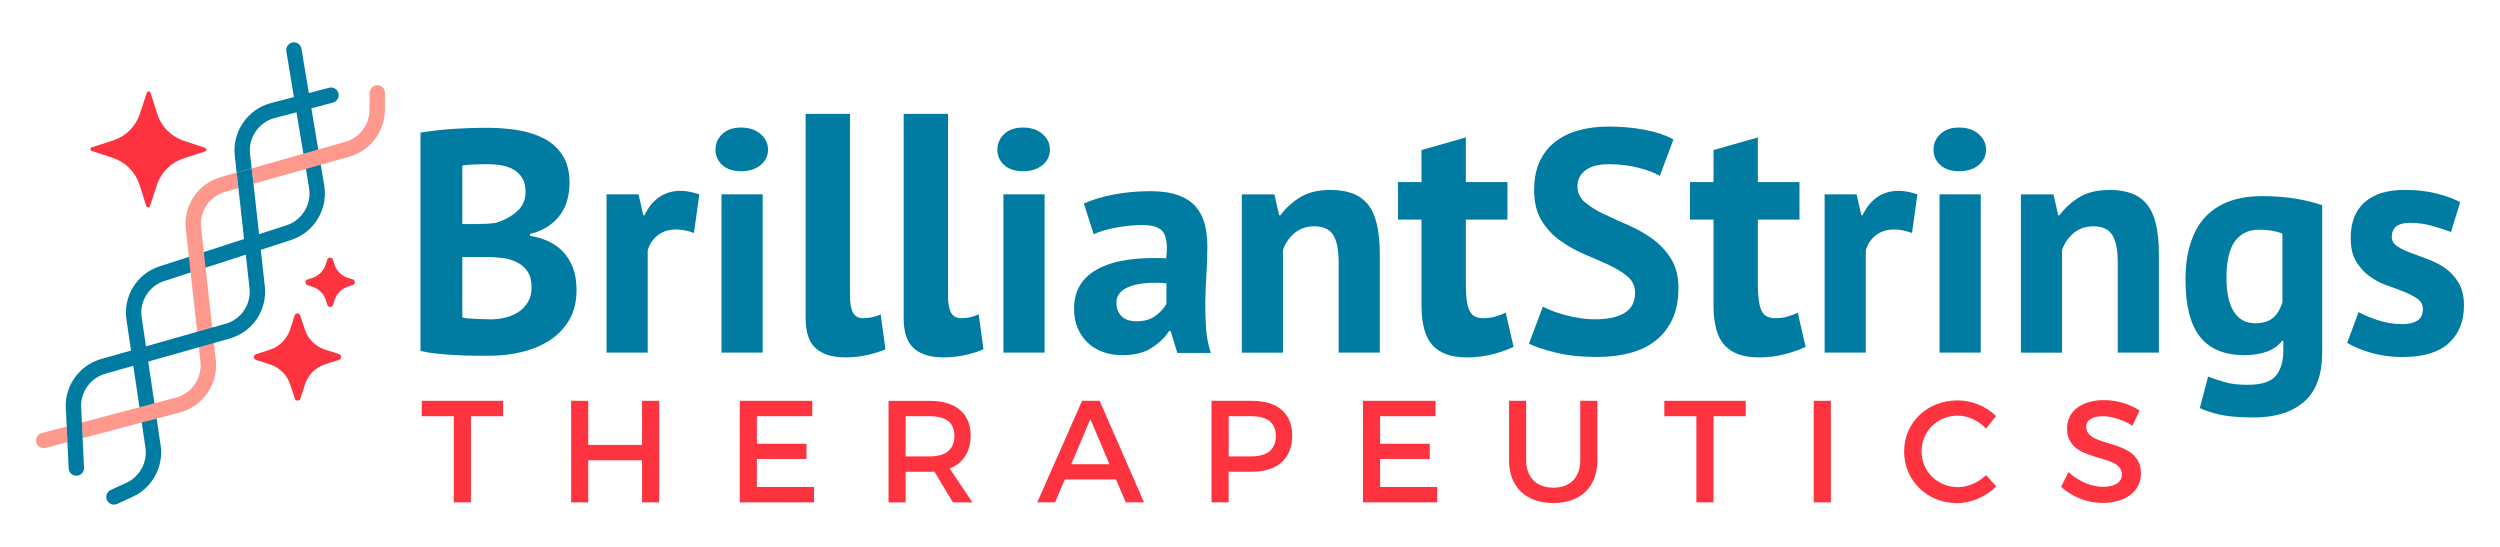 <?xml version="1.0" encoding="UTF-8"?>
<svg id="Layer_1" data-name="Layer 1" xmlns="http://www.w3.org/2000/svg" viewBox="0 0 609.02 133.24">
  <defs>
    <style>
      .cls-1 {
        fill: #ff988d;
      }

      .cls-2 {
        fill: #fd3440;
      }

      .cls-3 {
        fill: #007ba1;
      }
    </style>
  </defs>
  <g>
    <path class="cls-3" d="M138.75,44.49c0,1.34-.17,2.67-.5,4.01-.34,1.34-.89,2.56-1.66,3.66-.77,1.11-1.77,2.08-3.01,2.93s-2.73,1.48-4.47,1.89v.46c1.54.26,3.01.69,4.4,1.31s2.6,1.47,3.62,2.54c1.03,1.08,1.84,2.39,2.43,3.93.59,1.54.89,3.37.89,5.48,0,2.78-.59,5.18-1.77,7.21-1.18,2.03-2.76,3.69-4.74,4.97-1.98,1.29-4.23,2.24-6.75,2.85-2.52.62-5.12.93-7.79.93h-3.36c-1.36,0-2.83-.04-4.4-.12-1.57-.08-3.16-.19-4.78-.35-1.62-.15-3.1-.39-4.43-.69v-53.21c.98-.15,2.09-.31,3.35-.46,1.26-.15,2.61-.28,4.05-.39,1.44-.1,2.92-.18,4.43-.23,1.52-.05,3.02-.08,4.51-.08,2.52,0,4.97.19,7.36.58,2.39.39,4.52,1.07,6.4,2.04,1.88.98,3.38,2.34,4.51,4.09,1.13,1.75,1.7,3.96,1.7,6.63ZM116,54.59c.72,0,1.55-.03,2.51-.08.95-.05,1.74-.13,2.35-.23,1.95-.61,3.64-1.53,5.05-2.75,1.41-1.22,2.12-2.82,2.12-4.81,0-1.32-.26-2.42-.77-3.28-.51-.87-1.2-1.55-2.04-2.06s-1.81-.86-2.89-1.07c-1.08-.2-2.21-.31-3.39-.31-1.34,0-2.57.03-3.7.08-1.13.05-2.01.13-2.62.23v14.27h3.39ZM119.47,77.8c1.28,0,2.53-.15,3.74-.46,1.21-.3,2.28-.78,3.2-1.41s1.67-1.44,2.24-2.41c.57-.97.85-2.11.85-3.44,0-1.68-.33-3-1-3.97-.67-.97-1.54-1.72-2.62-2.25-1.08-.53-2.29-.88-3.62-1.03-1.34-.15-2.67-.23-4.01-.23h-5.63v14.73c.26.1.67.18,1.23.23.57.05,1.17.09,1.81.11.64.03,1.31.05,2.01.08.69.03,1.3.04,1.81.04Z"/>
    <path class="cls-3" d="M169.05,56.75c-1.59-.57-3.03-.85-4.32-.85-1.8,0-3.3.48-4.51,1.43-1.21.95-2.02,2.17-2.43,3.66v24.91h-10.03v-38.56h7.79l1.16,5.09h.31c.87-1.9,2.06-3.37,3.55-4.4,1.49-1.03,3.24-1.54,5.24-1.54,1.34,0,2.85.28,4.55.85l-1.31,9.41Z"/>
    <path class="cls-3" d="M174.3,36.47c0-1.49.55-2.76,1.66-3.82,1.11-1.05,2.63-1.58,4.59-1.58s3.53.53,4.74,1.58c1.21,1.05,1.81,2.33,1.81,3.82s-.61,2.74-1.81,3.74c-1.21,1-2.79,1.5-4.74,1.5s-3.48-.5-4.59-1.5c-1.11-1-1.66-2.25-1.66-3.74ZM175.76,47.34h10.03v38.56h-10.03v-38.56Z"/>
    <path class="cls-3" d="M207.06,71.94c0,1.94.25,3.35.75,4.24.5.89,1.3,1.33,2.41,1.33.66,0,1.32-.05,1.95-.17.64-.11,1.43-.36,2.37-.75l1.16,8.48c-.89.44-2.24.89-4.07,1.33-1.83.44-3.71.66-5.65.66-3.16,0-5.57-.73-7.23-2.2-1.66-1.47-2.49-3.89-2.49-7.27V27.74h10.8v44.2Z"/>
    <path class="cls-3" d="M230.94,71.94c0,1.94.25,3.35.75,4.24.5.89,1.3,1.33,2.41,1.33.66,0,1.32-.05,1.95-.17.64-.11,1.43-.36,2.37-.75l1.16,8.48c-.89.44-2.24.89-4.07,1.33-1.83.44-3.71.66-5.65.66-3.16,0-5.57-.73-7.23-2.2-1.66-1.47-2.49-3.89-2.49-7.27V27.74h10.8v44.2Z"/>
    <path class="cls-3" d="M242.97,36.47c0-1.49.55-2.76,1.66-3.82,1.11-1.05,2.63-1.58,4.59-1.58s3.53.53,4.74,1.58c1.21,1.05,1.81,2.33,1.81,3.82s-.61,2.74-1.81,3.74c-1.21,1-2.79,1.5-4.74,1.5s-3.48-.5-4.59-1.5c-1.11-1-1.66-2.25-1.66-3.74ZM244.44,47.34h10.03v38.56h-10.03v-38.56Z"/>
    <path class="cls-3" d="M264.03,49.58c2.06-.93,4.5-1.66,7.33-2.2,2.83-.54,5.78-.81,8.87-.81,2.67,0,4.91.32,6.71.96,1.8.64,3.23,1.56,4.28,2.74,1.05,1.18,1.8,2.6,2.24,4.24.44,1.65.66,3.5.66,5.55,0,2.26-.08,4.54-.23,6.82-.15,2.29-.24,4.54-.27,6.75-.03,2.21.04,4.36.19,6.44.15,2.08.54,4.05,1.16,5.9h-8.17l-1.62-5.32h-.39c-1.03,1.59-2.46,2.97-4.28,4.13-1.83,1.16-4.18,1.74-7.06,1.74-1.8,0-3.42-.27-4.86-.81-1.44-.54-2.67-1.31-3.7-2.31-1.03-1-1.83-2.18-2.39-3.55-.57-1.36-.85-2.89-.85-4.59,0-2.36.53-4.36,1.58-5.98,1.05-1.62,2.57-2.93,4.55-3.93,1.98-1,4.34-1.7,7.09-2.08,2.75-.39,5.82-.5,9.22-.35.36-2.88.15-4.95-.62-6.21-.77-1.26-2.49-1.89-5.17-1.89-2,0-4.13.21-6.36.62-2.24.41-4.08.95-5.51,1.62l-2.39-7.48ZM276.75,78.27c2.01,0,3.6-.45,4.78-1.35,1.18-.9,2.06-1.86,2.62-2.89v-5.01c-1.59-.15-3.12-.18-4.59-.08-1.47.1-2.76.33-3.89.69-1.13.36-2.03.87-2.7,1.54s-1,1.52-1,2.54c0,1.44.42,2.56,1.27,3.35.85.8,2.02,1.2,3.51,1.2Z"/>
    <path class="cls-3" d="M326.11,85.9v-21.9c0-3.14-.45-5.4-1.35-6.79-.9-1.39-2.43-2.08-4.59-2.08-1.9,0-3.51.55-4.82,1.66-1.31,1.11-2.25,2.48-2.81,4.13v24.99h-10.03v-38.56h7.94l1.16,5.09h.31c1.18-1.64,2.75-3.08,4.7-4.32,1.95-1.23,4.47-1.85,7.56-1.85,1.9,0,3.6.26,5.09.77,1.49.51,2.75,1.36,3.78,2.54,1.03,1.18,1.8,2.79,2.31,4.82.51,2.03.77,4.54.77,7.52v23.98h-10.03Z"/>
    <path class="cls-3" d="M340.56,44.36h5.73v-7.81l10.8-3.07v10.88h10.14v9.14h-10.14v15.95c0,2.88.29,4.94.87,6.19.58,1.25,1.67,1.87,3.28,1.87,1.11,0,2.06-.11,2.87-.33.8-.22,1.7-.55,2.7-1l1.91,8.31c-1.5.72-3.24,1.33-5.23,1.83-1.99.5-4.02.75-6.07.75-3.82,0-6.63-.98-8.43-2.95-1.8-1.97-2.7-5.19-2.7-9.68v-20.94h-5.73v-9.14Z"/>
    <path class="cls-3" d="M398.33,71.4c0-1.64-.6-2.98-1.81-4.01-1.21-1.03-2.73-1.97-4.55-2.82-1.83-.85-3.81-1.72-5.94-2.62-2.13-.9-4.11-2.01-5.94-3.32-1.83-1.31-3.34-2.94-4.55-4.9-1.21-1.95-1.81-4.45-1.81-7.48,0-2.62.44-4.9,1.31-6.82.87-1.93,2.12-3.53,3.74-4.82,1.62-1.28,3.53-2.24,5.75-2.85,2.21-.62,4.68-.93,7.4-.93,3.14,0,6.09.27,8.87.81,2.78.54,5.06,1.32,6.86,2.35l-3.32,8.87c-1.13-.72-2.83-1.37-5.09-1.97-2.26-.59-4.7-.89-7.33-.89-2.47,0-4.36.49-5.67,1.47-1.31.98-1.97,2.29-1.97,3.93,0,1.54.6,2.83,1.81,3.86,1.21,1.03,2.72,1.98,4.55,2.85,1.82.87,3.8,1.77,5.94,2.7,2.13.93,4.11,2.04,5.94,3.35,1.82,1.31,3.34,2.93,4.55,4.86,1.21,1.93,1.81,4.33,1.81,7.21s-.48,5.36-1.43,7.44c-.95,2.08-2.29,3.82-4.01,5.21-1.72,1.39-3.81,2.42-6.25,3.08-2.44.67-5.13,1-8.06,1-3.86,0-7.25-.36-10.18-1.08-2.93-.72-5.09-1.44-6.48-2.16l3.39-9.02c.56.31,1.3.64,2.2,1,.9.36,1.91.69,3.05,1,1.13.31,2.33.57,3.59.77,1.26.21,2.56.31,3.89.31,3.14,0,5.54-.53,7.21-1.58,1.67-1.05,2.51-2.66,2.51-4.82Z"/>
    <path class="cls-3" d="M411.7,44.36h5.73v-7.81l10.8-3.07v10.88h10.14v9.14h-10.14v15.95c0,2.88.29,4.94.87,6.19.58,1.25,1.67,1.87,3.28,1.87,1.11,0,2.06-.11,2.87-.33.8-.22,1.7-.55,2.7-1l1.91,8.31c-1.5.72-3.24,1.33-5.23,1.83-1.99.5-4.02.75-6.07.75-3.82,0-6.63-.98-8.43-2.95-1.8-1.97-2.7-5.19-2.7-9.68v-20.94h-5.73v-9.14Z"/>
    <path class="cls-3" d="M465.78,56.75c-1.59-.57-3.03-.85-4.32-.85-1.8,0-3.3.48-4.51,1.43-1.21.95-2.02,2.17-2.43,3.66v24.91h-10.03v-38.56h7.79l1.16,5.09h.31c.87-1.9,2.06-3.37,3.55-4.4,1.49-1.03,3.24-1.54,5.24-1.54,1.34,0,2.85.28,4.55.85l-1.31,9.41Z"/>
    <path class="cls-3" d="M471.02,36.47c0-1.49.55-2.76,1.66-3.82,1.11-1.05,2.63-1.58,4.59-1.58s3.53.53,4.74,1.58c1.21,1.05,1.81,2.33,1.81,3.82s-.61,2.74-1.81,3.74c-1.21,1-2.79,1.5-4.74,1.5s-3.48-.5-4.59-1.5c-1.11-1-1.66-2.25-1.66-3.74ZM472.49,47.34h10.03v38.56h-10.03v-38.56Z"/>
    <path class="cls-3" d="M515.9,85.9v-21.9c0-3.14-.45-5.4-1.35-6.79-.9-1.39-2.43-2.08-4.59-2.08-1.9,0-3.51.55-4.82,1.66-1.31,1.11-2.25,2.48-2.81,4.13v24.99h-10.03v-38.56h7.94l1.16,5.09h.31c1.18-1.64,2.75-3.08,4.7-4.32,1.95-1.23,4.47-1.85,7.56-1.85,1.9,0,3.6.26,5.09.77,1.49.51,2.75,1.36,3.78,2.54,1.03,1.18,1.8,2.79,2.31,4.82.51,2.03.77,4.54.77,7.52v23.98h-10.03Z"/>
    <path class="cls-3" d="M565.7,85.9c0,5.41-1.47,9.4-4.4,11.96-2.93,2.56-7.03,3.84-12.29,3.84-3.58,0-6.39-.25-8.45-.74-2.06-.5-3.61-1.02-4.66-1.56l2.01-7.67c1.14.45,2.47.89,3.99,1.34,1.51.45,3.39.67,5.62.67,3.38,0,5.67-.73,6.89-2.2,1.22-1.47,1.83-3.51,1.83-6.15v-2.38h-.3c-1.74,2.33-4.82,3.5-9.24,3.5-4.82,0-8.41-1.49-10.76-4.47-2.36-2.98-3.54-7.65-3.54-14s1.59-11.7,4.77-15.12c3.18-3.43,7.8-5.14,13.86-5.14,3.18,0,6.02.22,8.53.67,2.51.45,4.56.97,6.15,1.56v35.91ZM549.31,78.75c1.89,0,3.34-.42,4.36-1.27,1.02-.84,1.8-2.11,2.35-3.8v-16.76c-1.54-.64-3.45-.97-5.74-.97-2.48,0-4.42.93-5.81,2.79-1.39,1.86-2.09,4.83-2.09,8.9,0,3.63.6,6.38,1.79,8.27,1.19,1.89,2.91,2.83,5.14,2.83Z"/>
    <path class="cls-3" d="M590.23,75.26c0-1.03-.44-1.85-1.31-2.47-.87-.62-1.95-1.18-3.24-1.7-1.29-.51-2.7-1.04-4.24-1.58s-2.96-1.28-4.24-2.24c-1.29-.95-2.37-2.16-3.24-3.62-.88-1.47-1.31-3.35-1.31-5.67,0-3.8,1.13-6.71,3.39-8.71,2.26-2.01,5.53-3.01,9.79-3.01,2.93,0,5.58.31,7.94.93,2.36.62,4.21,1.31,5.55,2.08l-2.24,7.25c-1.18-.46-2.67-.95-4.47-1.47-1.8-.51-3.62-.77-5.48-.77-2.98,0-4.47,1.16-4.47,3.47,0,.93.44,1.67,1.31,2.24.87.57,1.95,1.09,3.24,1.58,1.28.49,2.7,1.02,4.24,1.58,1.54.57,2.96,1.3,4.24,2.2,1.28.9,2.36,2.07,3.24,3.51.87,1.44,1.31,3.29,1.31,5.55,0,3.91-1.25,6.98-3.74,9.22-2.49,2.24-6.23,3.35-11.22,3.35-2.73,0-5.28-.35-7.67-1.04s-4.33-1.5-5.82-2.43l2.78-7.48c1.18.67,2.75,1.32,4.7,1.97,1.95.64,3.96.96,6.02.96,1.49,0,2.69-.28,3.59-.85.9-.56,1.35-1.52,1.35-2.85Z"/>
  </g>
  <g>
    <path class="cls-2" d="M122.57,97.64v3.75h-7.85v20.99h-4.17v-20.99h-7.81v-3.75h19.83Z"/>
    <path class="cls-2" d="M143.3,97.64v10.74h13.11v-10.74h4.17v24.74h-4.17v-10.25h-13.11v10.25h-4.17v-24.74h4.17Z"/>
    <path class="cls-2" d="M197.88,97.64v3.75h-13.5v6.71h12.09v3.71h-12.09v6.82h13.92v3.75h-18.09v-24.74h17.67Z"/>
    <path class="cls-2" d="M232.14,122.38l-4.52-7.49c-.35.04-.74.04-1.13.04h-5.87v7.46h-4.17v-24.74h10.04c6.33,0,9.97,3.07,9.97,8.45,0,3.96-1.84,6.75-5.12,8.02l5.55,8.27h-4.74ZM226.49,111.18c3.82,0,6.01-1.63,6.01-4.98s-2.19-4.81-6.01-4.81h-5.87v9.79h5.87Z"/>
    <path class="cls-2" d="M271.87,116.8h-12.47l-2.37,5.58h-4.35l10.92-24.74h4.28l10.81,24.74h-4.45l-2.37-5.58ZM270.28,113.09l-4.66-10.99-4.66,10.99h9.33Z"/>
    <path class="cls-2" d="M314.79,106.09c0,5.58-3.57,8.83-9.79,8.83h-5.69v7.46h-4.17v-24.74h9.86c6.22,0,9.79,3.07,9.79,8.45ZM310.8,106.2c0-3.25-2.16-4.81-5.97-4.81h-5.51v9.79h5.51c3.82,0,5.97-1.63,5.97-4.98Z"/>
    <path class="cls-2" d="M349.71,97.64v3.75h-13.5v6.71h12.09v3.71h-12.09v6.82h13.92v3.75h-18.09v-24.74h17.67Z"/>
    <path class="cls-2" d="M378.42,118.81c4.03,0,6.54-2.47,6.54-6.68v-14.49h4.17v14.49c0,6.47-4.06,10.42-10.74,10.42s-10.78-3.96-10.78-10.42v-14.49h4.17v14.49c0,4.17,2.58,6.68,6.64,6.68Z"/>
    <path class="cls-2" d="M425.27,97.64v3.75h-7.85v20.99h-4.17v-20.99h-7.81v-3.75h19.83Z"/>
    <path class="cls-2" d="M446.01,97.64v24.74h-4.17v-24.74h4.17Z"/>
    <path class="cls-2" d="M476.94,101.25c-4.95,0-8.83,3.82-8.83,8.69s3.89,8.73,8.83,8.73c2.47,0,5.02-1.13,6.89-2.93l2.47,2.76c-2.51,2.47-6.08,4.06-9.58,4.06-7.24,0-12.86-5.48-12.86-12.58s5.69-12.44,13-12.44c3.5,0,7,1.45,9.4,3.82l-2.44,3.04c-1.8-1.94-4.38-3.14-6.89-3.14Z"/>
    <path class="cls-2" d="M512.25,101.39c-2.44,0-4.03.92-4.03,2.58,0,5.41,13.36,2.51,13.32,11.41,0,4.42-3.89,7.14-9.33,7.14-3.89,0-7.56-1.59-10.11-3.92l1.8-3.6c2.54,2.33,5.72,3.6,8.38,3.6,2.9,0,4.63-1.1,4.63-3,0-5.51-13.36-2.44-13.36-11.24,0-4.24,3.64-6.89,9.01-6.89,3.22,0,6.36,1.02,8.66,2.54l-1.73,3.68c-2.69-1.63-5.37-2.3-7.24-2.3Z"/>
  </g>
  <path class="cls-2" d="M27.51,34.23l-5.15,1.64c-.44.14-.45.77,0,.91l5.13,1.69c3.1,1.02,5.51,3.46,6.5,6.56l1.64,5.15c.14.44.77.45.91,0l1.69-5.13c1.02-3.1,3.46-5.51,6.56-6.5l5.15-1.64c.44-.14.45-.77,0-.91l-5.13-1.69c-3.1-1.02-5.51-3.46-6.5-6.56l-1.64-5.15c-.14-.44-.77-.45-.91,0l-1.69,5.13c-1.02,3.1-3.46,5.51-6.56,6.5Z"/>
  <g>
    <path class="cls-2" d="M65.74,85.19l-3.39,1.1c-.67.22-.67,1.17,0,1.38l3.4,1.09c2.34.75,4.19,2.59,4.95,4.93l1.11,3.4c.22.67,1.17.67,1.38,0l1.09-3.4c.75-2.35,2.58-4.19,4.93-4.95l3.39-1.1c.67-.22.67-1.17,0-1.38l-3.4-1.09c-2.35-.75-4.19-2.58-4.95-4.93l-1.1-3.39c-.22-.67-1.17-.67-1.38,0l-1.09,3.4c-.76,2.34-2.59,4.18-4.93,4.95Z"/>
    <path class="cls-2" d="M76.13,67.69l-1.22.4c-.67.22-.67,1.17,0,1.38l1.22.39c1.53.49,2.72,1.68,3.22,3.2l.4,1.22c.22.67,1.17.67,1.38,0l.39-1.22c.49-1.53,1.68-2.72,3.2-3.22l1.22-.4c.67-.22.67-1.17,0-1.38l-1.22-.39c-1.53-.49-2.72-1.68-3.22-3.2l-.4-1.22c-.22-.67-1.17-.67-1.38,0l-.39,1.22c-.5,1.53-1.69,2.72-3.2,3.22Z"/>
  </g>
  <path class="cls-3" d="M78.99,45.22l-5.55-33.34c-.17-1.02-1.13-1.71-2.15-1.54-1.02.17-1.71,1.13-1.54,2.15l5.55,33.34c.65,3.93-1.71,7.82-5.5,9.05l-30.91,10c-5.53,1.79-8.93,7.26-8.08,13.02l4.62,31.15c.53,3.54-1.38,7.06-4.64,8.56l-3.81,1.75c-.94.43-1.35,1.54-.92,2.48.43.94,1.54,1.35,2.48.92l3.81-1.75c4.76-2.19,7.54-7.33,6.78-12.51l-4.61-31.15c-.58-3.93,1.74-7.68,5.52-8.9l30.91-10c5.54-1.79,9-7.48,8.04-13.23Z"/>
  <g>
    <path class="cls-1" d="M91.94,20.75h0c-1.03,0-1.88.82-1.89,1.86l-.03,4.2c-.03,3.58-2.45,6.77-5.9,7.74l-22.81,6.46.42,3.77,23.41-6.63c5.04-1.43,8.58-6.08,8.62-11.31l.03-4.2c0-1.03-.82-1.88-1.86-1.89Z"/>
    <path class="cls-1" d="M10.17,105.49c-1,.26-1.6,1.29-1.33,2.29.26,1,1.29,1.6,2.29,1.33l5.29-1.4-.18-3.82-6.07,1.6Z"/>
    <path class="cls-1" d="M57.66,42.04h0s-3.84,1.09-3.84,1.09c-5.59,1.59-9.19,6.93-8.55,12.71l2.76,25,.42,3.77.39,3.52c.44,3.96-2.14,7.72-5.99,8.73l-22.91,6.05.18,3.82,23.69-6.25c5.63-1.49,9.4-6.97,8.76-12.76l-.46-4.14-.42-3.77-2.7-24.38c-.44-3.95,2.02-7.61,5.85-8.69l3.24-.92-.37-3.3-.05-.47Z"/>
  </g>
  <polygon class="cls-3" points="57.66 42.04 57.71 42.51 57.66 42.04 57.66 42.04"/>
  <g>
    <path class="cls-3" d="M82.45,22.71c-.26-1-1.29-1.6-2.29-1.33l-14.21,3.75c-5.63,1.49-9.4,6.97-8.76,12.76l.46,4.14,3.65-1.03-.39-3.52c-.44-3.96,2.14-7.72,5.99-8.73l14.21-3.75c1-.26,1.6-1.29,1.33-2.29Z"/>
    <path class="cls-3" d="M61.73,44.78l-.42-3.77-3.65,1.03.05.47.37,3.3,2.7,24.38c.44,3.95-2.02,7.61-5.85,8.69l-3.24.92h0s0,0,0,0l-4.39,1.24-.57.16-22.1,6.26c-2.83.8-5.19,2.62-6.72,4.99-1.19,1.85-1.89,4.03-1.9,6.32v.1s.24,5,.24,5l.18,3.82.3,6.42c.05,1.03.92,1.83,1.96,1.78,1.03-.05,1.83-.92,1.78-1.96l-.34-7.23-.18-3.82-.19-4.15c.05-3.56,2.47-6.72,5.9-7.69l22.81-6.46h0s3.65-1.03,3.65-1.03h0s3.84-1.09,3.84-1.09c5.59-1.58,9.19-6.93,8.55-12.71l-2.76-25Z"/>
  </g>
</svg>